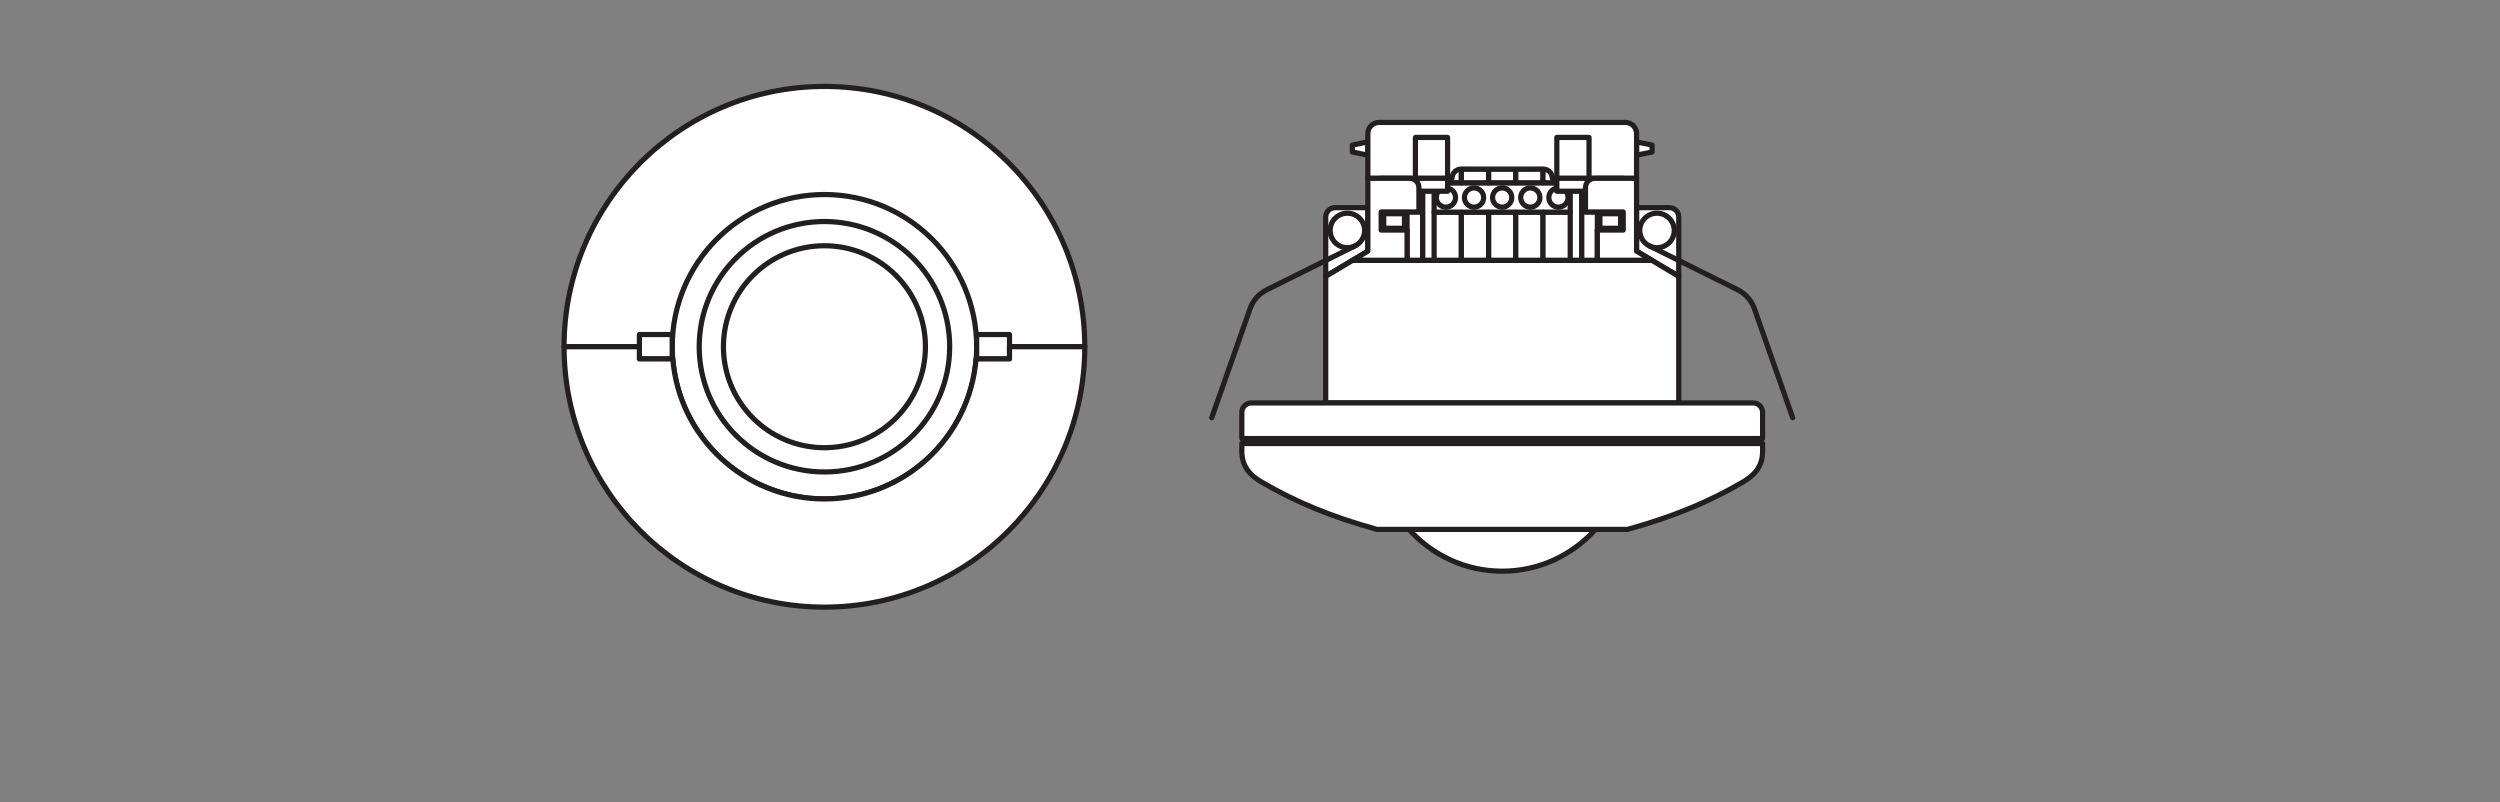 <?xml version="1.0" encoding="UTF-8" standalone="no"?>
<svg
   xmlns:dc="http://purl.org/dc/elements/1.1/"
   xmlns:cc="http://creativecommons.org/ns#"
   xmlns:rdf="http://www.w3.org/1999/02/22-rdf-syntax-ns#"
   xmlns:svg="http://www.w3.org/2000/svg"
   xmlns="http://www.w3.org/2000/svg"
   viewBox="0 0 453.547 145.507"
   height="145.507"
   width="453.547"
   xml:space="preserve"
   id="svg2"
   version="1.1"><rect x="0" y="0" width="453.547" height="145.507" fill="#808080" stroke="none"/><defs
     id="defs6" /><g
     transform="matrix(1.333,0,0,-1.333,0,145.507)"
     id="g10"><g
       transform="scale(0.1)"
       id="g12"><path
         id="path14"
         style="fill:#ffffff;fill-opacity:1;fill-rule:nonzero;stroke:none"
         d="m 2086.33,759.07 h -83.73 v 17.368 h 83.73 V 759.07" /><path
         id="path16"
         style="fill:none;stroke:#231f20;stroke-width:7.087;stroke-linecap:butt;stroke-linejoin:round;stroke-miterlimit:2;stroke-dasharray:none;stroke-opacity:1"
         d="m 2086.33,759.07 h -83.73 v 17.368 h 83.73 z" /><path
         id="path18"
         style="fill:#ffffff;fill-opacity:1;fill-rule:nonzero;stroke:none"
         d="m 2152.78,737.176 v 111.715 h -66.45 l -7.56,-89.821 h -68.61 l -7.56,89.821 h -66.46 V 737.176 h 216.64" /><path
         id="path20"
         style="fill:none;stroke:#231f20;stroke-width:7.087;stroke-linecap:butt;stroke-linejoin:round;stroke-miterlimit:2;stroke-dasharray:none;stroke-opacity:1"
         d="m 2152.78,737.176 v 111.715 h -66.45 l -7.56,-89.821 h -68.61 l -7.56,89.821 h -66.46 V 737.176 Z" /><path
         id="path22"
         style="fill:#ffffff;fill-opacity:1;fill-rule:nonzero;stroke:none"
         d="m 2061.62,828.914 h -34.32 l -1.66,19.977 h -23.04 v -47.512 h 83.73 v 47.512 h -23.03 l -1.68,-19.977" /><path
         id="path24"
         style="fill:none;stroke:#231f20;stroke-width:7.087;stroke-linecap:butt;stroke-linejoin:round;stroke-miterlimit:2;stroke-dasharray:none;stroke-opacity:1"
         d="m 2061.62,828.914 h -34.32 l -1.66,19.977 h -23.04 v -47.512 h 83.73 v 47.512 h -23.03 z" /><path
         id="path26"
         style="fill:#ffffff;fill-opacity:1;fill-rule:nonzero;stroke:none"
         d="m 2137.06,802.625 h -185.25 v 40.215 h 185.25 v -40.215" /><path
         id="path28"
         style="fill:none;stroke:#231f20;stroke-width:7.087;stroke-linecap:butt;stroke-linejoin:round;stroke-miterlimit:2;stroke-dasharray:none;stroke-opacity:1"
         d="m 2137.06,802.625 h -185.25 v 40.215 h 185.25 z" /><path
         id="path30"
         style="fill:#ffffff;fill-opacity:1;fill-rule:nonzero;stroke:none"
         d="m 2062.95,842.84 h -37.03 v 18.633 h 37.03 V 842.84" /><path
         id="path32"
         style="fill:none;stroke:#231f20;stroke-width:7.087;stroke-linecap:butt;stroke-linejoin:round;stroke-miterlimit:2;stroke-dasharray:none;stroke-opacity:1"
         d="m 2062.95,842.84 h -37.03 v 18.633 h 37.03 z" /><path
         id="path34"
         style="fill:#ffffff;fill-opacity:1;fill-rule:nonzero;stroke:none"
         d="m 2100,842.84 h -37.05 v 18.633 H 2100 V 842.84" /><path
         id="path36"
         style="fill:none;stroke:#231f20;stroke-width:7.087;stroke-linecap:butt;stroke-linejoin:round;stroke-miterlimit:2;stroke-dasharray:none;stroke-opacity:1"
         d="m 2100,842.84 h -37.05 v 18.633 H 2100 Z" /><path
         id="path38"
         style="fill:#ffffff;fill-opacity:1;fill-rule:nonzero;stroke:none"
         d="M 2137.06,842.84 H 2100 v 18.633 h 37.06 V 842.84" /><path
         id="path40"
         style="fill:none;stroke:#231f20;stroke-width:7.087;stroke-linecap:butt;stroke-linejoin:round;stroke-miterlimit:2;stroke-dasharray:none;stroke-opacity:1"
         d="M 2137.06,842.84 H 2100 v 18.633 h 37.06 z" /><path
         id="path42"
         style="fill:#ffffff;fill-opacity:1;fill-rule:nonzero;stroke:none"
         d="m 1988.88,842.84 h -37.07 v 18.633 h 37.07 V 842.84" /><path
         id="path44"
         style="fill:none;stroke:#231f20;stroke-width:7.087;stroke-linecap:butt;stroke-linejoin:round;stroke-miterlimit:2;stroke-dasharray:none;stroke-opacity:1"
         d="m 1988.88,842.84 h -37.07 v 18.633 h 37.07 z" /><path
         id="path46"
         style="fill:#ffffff;fill-opacity:1;fill-rule:nonzero;stroke:none"
         d="m 2025.92,842.84 h -37.04 v 18.633 h 37.04 V 842.84" /><path
         id="path48"
         style="fill:none;stroke:#231f20;stroke-width:7.087;stroke-linecap:butt;stroke-linejoin:round;stroke-miterlimit:2;stroke-dasharray:none;stroke-opacity:1"
         d="m 2025.92,842.84 h -37.04 v 18.633 h 37.04 z" /><path
         id="path50"
         style="fill:#ffffff;fill-opacity:1;fill-rule:nonzero;stroke:none"
         d="m 2062.95,737.176 h -37.03 v 65.449 h 37.03 v -65.449" /><path
         id="path52"
         style="fill:none;stroke:#231f20;stroke-width:7.087;stroke-linecap:butt;stroke-linejoin:round;stroke-miterlimit:2;stroke-dasharray:none;stroke-opacity:1"
         d="m 2062.95,737.176 h -37.03 v 65.449 h 37.03 z" /><path
         id="path54"
         style="fill:#ffffff;fill-opacity:1;fill-rule:nonzero;stroke:none"
         d="m 2100,737.176 h -37.05 v 65.449 H 2100 v -65.449" /><path
         id="path56"
         style="fill:none;stroke:#231f20;stroke-width:7.087;stroke-linecap:butt;stroke-linejoin:round;stroke-miterlimit:2;stroke-dasharray:none;stroke-opacity:1"
         d="m 2100,737.176 h -37.05 v 65.449 H 2100 Z" /><path
         id="path58"
         style="fill:#ffffff;fill-opacity:1;fill-rule:nonzero;stroke:none"
         d="M 2137.06,737.176 H 2100 v 65.449 h 37.06 v -65.449" /><path
         id="path60"
         style="fill:none;stroke:#231f20;stroke-width:7.087;stroke-linecap:butt;stroke-linejoin:round;stroke-miterlimit:2;stroke-dasharray:none;stroke-opacity:1"
         d="M 2137.06,737.176 H 2100 v 65.449 h 37.06 z" /><path
         id="path62"
         style="fill:#ffffff;fill-opacity:1;fill-rule:nonzero;stroke:none"
         d="m 1988.88,737.176 h -37.07 v 65.449 h 37.07 v -65.449" /><path
         id="path64"
         style="fill:none;stroke:#231f20;stroke-width:7.087;stroke-linecap:butt;stroke-linejoin:round;stroke-miterlimit:2;stroke-dasharray:none;stroke-opacity:1"
         d="m 1988.88,737.176 h -37.07 v 65.449 h 37.07 z" /><path
         id="path66"
         style="fill:#ffffff;fill-opacity:1;fill-rule:nonzero;stroke:none"
         d="m 2025.92,737.176 h -37.04 v 65.449 h 37.04 v -65.449" /><path
         id="path68"
         style="fill:none;stroke:#231f20;stroke-width:7.087;stroke-linecap:butt;stroke-linejoin:round;stroke-miterlimit:2;stroke-dasharray:none;stroke-opacity:1"
         d="m 2025.92,737.176 h -37.04 v 65.449 h 37.04 z" /><path
         id="path70"
         style="fill:#ffffff;fill-opacity:1;fill-rule:nonzero;stroke:none"
         d="m 1840.47,884.777 v 9.289 l 21.16,4.414 v -18.121 l -21.16,4.418" /><path
         id="path72"
         style="fill:none;stroke:#231f20;stroke-width:7.087;stroke-linecap:butt;stroke-linejoin:round;stroke-miterlimit:2;stroke-dasharray:none;stroke-opacity:1"
         d="m 1840.47,884.777 v 9.289 l 21.16,4.414 v -18.121 z" /><path
         id="path74"
         style="fill:#ffffff;fill-opacity:1;fill-rule:nonzero;stroke:none"
         d="m 2248.46,884.777 v 9.289 l -21.13,4.414 v -18.121 l 21.13,4.418" /><path
         id="path76"
         style="fill:none;stroke:#231f20;stroke-width:7.087;stroke-linecap:butt;stroke-linejoin:round;stroke-miterlimit:2;stroke-dasharray:none;stroke-opacity:1"
         d="m 2248.46,884.777 v 9.289 l -21.13,4.414 v -18.121 z" /><path
         id="path78"
         style="fill:#ffffff;fill-opacity:1;fill-rule:nonzero;stroke:none"
         d="m 2212.23,924.918 c 8.32,0 15.1,-6.77 15.1,-15.105 v -60.922 h -114.58 c 0,6.953 -5.63,12.582 -12.57,12.582 H 1988.8 c -6.98,0 -12.63,-5.629 -12.63,-12.582 h -114.54 v 60.922 c 0,8.335 6.73,15.105 15.12,15.105 h 335.48" /><path
         id="path80"
         style="fill:none;stroke:#231f20;stroke-width:7.087;stroke-linecap:butt;stroke-linejoin:round;stroke-miterlimit:2;stroke-dasharray:none;stroke-opacity:1"
         d="m 2212.23,924.918 c 8.32,0 15.1,-6.77 15.1,-15.105 v -60.922 h -114.58 c 0,6.953 -5.63,12.582 -12.57,12.582 H 1988.8 c -6.98,0 -12.63,-5.629 -12.63,-12.582 h -114.54 v 60.922 c 0,8.335 6.73,15.105 15.12,15.105 z" /><path
         id="path82"
         style="fill:#ffffff;fill-opacity:1;fill-rule:nonzero;stroke:none"
         d="m 1914.98,737.176 v 41.277 h -35.22 v 24.668 h 51.34 v 33.192 c 0,6.96 -5.64,12.578 -12.58,12.578 h 17.62 V 737.176 h -21.16" /><path
         id="path84"
         style="fill:none;stroke:#231f20;stroke-width:7.087;stroke-linecap:butt;stroke-linejoin:round;stroke-miterlimit:2;stroke-dasharray:none;stroke-opacity:1"
         d="m 1914.98,737.176 v 41.277 h -35.22 v 24.668 h 51.34 v 33.192 c 0,6.96 -5.64,12.578 -12.58,12.578 h 17.62 V 737.176 h -21.16" /><path
         id="path86"
         style="fill:#ffffff;fill-opacity:1;fill-rule:nonzero;stroke:none"
         d="m 1914.98,778.453 h -35.22 v 24.668 h 35.22 v -24.668" /><path
         id="path88"
         style="fill:none;stroke:#231f20;stroke-width:7.087;stroke-linecap:butt;stroke-linejoin:round;stroke-miterlimit:2;stroke-dasharray:none;stroke-opacity:1"
         d="m 1914.98,778.453 h -35.22 v 24.668 h 35.22 z" /><path
         id="path90"
         style="fill:#ffffff;fill-opacity:1;fill-rule:nonzero;stroke:none"
         d="m 1911.47,796.633 h -28.22 l -3.42,52.258 h 35.07 l -3.43,-52.258" /><path
         id="path92"
         style="fill:none;stroke:#231f20;stroke-width:7.087;stroke-linecap:butt;stroke-linejoin:round;stroke-miterlimit:2;stroke-dasharray:none;stroke-opacity:1"
         d="m 1911.47,796.633 h -28.22 l -3.42,52.258 h 35.07 z" /><path
         id="path94"
         style="fill:#ffffff;fill-opacity:1;fill-rule:nonzero;stroke:none"
         d="m 2173.96,737.176 v 41.277 h 35.22 v 24.668 h -51.35 v 33.192 c 0,6.96 5.64,12.578 12.6,12.578 h -17.65 V 737.176 h 21.18" /><path
         id="path96"
         style="fill:none;stroke:#231f20;stroke-width:7.087;stroke-linecap:butt;stroke-linejoin:round;stroke-miterlimit:2;stroke-dasharray:none;stroke-opacity:1"
         d="m 2173.96,737.176 v 41.277 h 35.22 v 24.668 h -51.35 v 33.192 c 0,6.96 5.64,12.578 12.6,12.578 h -17.65 V 737.176 h 21.18" /><path
         id="path98"
         style="fill:#ffffff;fill-opacity:1;fill-rule:nonzero;stroke:none"
         d="m 2173.96,778.453 h 35.22 v 24.668 h -35.22 v -24.668" /><path
         id="path100"
         style="fill:none;stroke:#231f20;stroke-width:7.087;stroke-linecap:butt;stroke-linejoin:round;stroke-miterlimit:2;stroke-dasharray:none;stroke-opacity:1"
         d="m 2173.96,778.453 h 35.22 v 24.668 h -35.22 z" /><path
         id="path102"
         style="fill:#ffffff;fill-opacity:1;fill-rule:nonzero;stroke:none"
         d="m 1804.28,796.316 c 0,6.961 5.63,12.622 12.56,12.622 h 44.79 v -59.18 l -57.35,-34.36 v 80.918" /><path
         id="path104"
         style="fill:none;stroke:#231f20;stroke-width:7.087;stroke-linecap:butt;stroke-linejoin:round;stroke-miterlimit:2;stroke-dasharray:none;stroke-opacity:1"
         d="m 1804.28,796.316 c 0,6.961 5.63,12.622 12.56,12.622 h 44.79 v -59.18 l -57.35,-34.36 z" /><path
         id="path106"
         style="fill:#ffffff;fill-opacity:1;fill-rule:nonzero;stroke:none"
         d="m 2284.74,796.316 c 0,6.961 -5.66,12.622 -12.64,12.622 h -44.77 v -59.18 l 57.41,-34.36 v 80.918" /><path
         id="path108"
         style="fill:none;stroke:#231f20;stroke-width:7.087;stroke-linecap:butt;stroke-linejoin:round;stroke-miterlimit:2;stroke-dasharray:none;stroke-opacity:1"
         d="m 2284.74,796.316 c 0,6.961 -5.66,12.622 -12.64,12.622 h -44.77 v -59.18 l 57.41,-34.36 z" /><path
         id="path110"
         style="fill:#ffffff;fill-opacity:1;fill-rule:nonzero;stroke:none"
         d="m 2395.34,487.922 h -701.69 v 6.808 h 701.69 v -6.808" /><path
         id="path112"
         style="fill:none;stroke:#231f20;stroke-width:7.087;stroke-linecap:butt;stroke-linejoin:round;stroke-miterlimit:2;stroke-dasharray:none;stroke-opacity:1"
         d="m 2395.34,487.922 h -701.69 v 6.808 h 701.69 z" /><path
         id="path114"
         style="fill:#ffffff;fill-opacity:1;fill-rule:nonzero;stroke:none"
         d="m 1917.63,371.066 c 31.21,-34.793 76.38,-56.867 126.84,-56.867 50.44,0 95.62,22.074 126.85,56.867 h -253.69" /><path
         id="path116"
         style="fill:none;stroke:#231f20;stroke-width:7.087;stroke-linecap:butt;stroke-linejoin:round;stroke-miterlimit:2;stroke-dasharray:none;stroke-opacity:1"
         d="m 1917.63,371.066 c 31.21,-34.793 76.38,-56.867 126.84,-56.867 50.44,0 95.62,22.074 126.85,56.867 z" /><path
         id="path118"
         style="fill:#ffffff;fill-opacity:1;fill-rule:nonzero;stroke:none"
         d="m 1840.59,777.961 c 0,-3.762 -3.07,-6.801 -6.8,-6.801 -3.78,0 -6.81,3.039 -6.81,6.801 0,3.762 3.03,6.781 6.81,6.781 3.73,0 6.8,-3.019 6.8,-6.781" /><path
         id="path120"
         style="fill:none;stroke:#231f20;stroke-width:7.087;stroke-linecap:butt;stroke-linejoin:round;stroke-miterlimit:2;stroke-dasharray:none;stroke-opacity:1"
         d="m 1840.59,777.961 c 0,-3.762 -3.07,-6.801 -6.8,-6.801 -3.78,0 -6.81,3.039 -6.81,6.801 0,3.762 3.03,6.781 6.81,6.781 3.73,0 6.8,-3.019 6.8,-6.781 z" /><path
         id="path122"
         style="fill:#ffffff;fill-opacity:1;fill-rule:nonzero;stroke:none"
         d="m 1851.9,777.961 c 0,-10.027 -8.11,-18.141 -18.11,-18.141 -10.01,0 -18.16,8.114 -18.16,18.141 0,10.012 8.15,18.121 18.16,18.121 10,0 18.11,-8.109 18.11,-18.121" /><path
         id="path124"
         style="fill:none;stroke:#231f20;stroke-width:7.087;stroke-linecap:butt;stroke-linejoin:round;stroke-miterlimit:2;stroke-dasharray:none;stroke-opacity:1"
         d="m 1851.9,777.961 c 0,-10.027 -8.11,-18.141 -18.11,-18.141 -10.01,0 -18.16,8.114 -18.16,18.141 0,10.012 8.15,18.121 18.16,18.121 10,0 18.11,-8.109 18.11,-18.121 z" /><path
         id="path126"
         style="fill:#ffffff;fill-opacity:1;fill-rule:nonzero;stroke:none"
         d="m 1854.79,788.387 c 5.76,-11.614 1.03,-25.676 -10.6,-31.449 -11.57,-5.778 -25.67,-1.051 -31.41,10.558 -5.8,11.613 -1.07,25.715 10.54,31.473 11.59,5.773 25.69,1.027 31.47,-10.582" /><path
         id="path128"
         style="fill:none;stroke:#231f20;stroke-width:7.087;stroke-linecap:butt;stroke-linejoin:round;stroke-miterlimit:2;stroke-dasharray:none;stroke-opacity:1"
         d="m 1854.79,788.387 c 5.76,-11.614 1.03,-25.676 -10.6,-31.449 -11.57,-5.778 -25.67,-1.051 -31.41,10.558 -5.8,11.613 -1.07,25.715 10.54,31.473 11.59,5.773 25.69,1.027 31.47,-10.582 z" /><path
         id="path130"
         style="fill:none;stroke:#231f20;stroke-width:7.087;stroke-linecap:round;stroke-linejoin:round;stroke-miterlimit:2;stroke-dasharray:none;stroke-opacity:1"
         d="m 1844.19,756.938 -120,-59.657 c -11.24,-5.597 -19.23,-15.172 -23.01,-26.211 l -52.01,-148.019" /><path
         id="path132"
         style="fill:#ffffff;fill-opacity:1;fill-rule:nonzero;stroke:none"
         d="m 2248.38,777.961 c 0,-3.762 3.03,-6.801 6.81,-6.801 3.74,0 6.8,3.039 6.8,6.801 0,3.762 -3.06,6.781 -6.8,6.781 -3.78,0 -6.81,-3.019 -6.81,-6.781" /><path
         id="path134"
         style="fill:none;stroke:#231f20;stroke-width:7.087;stroke-linecap:butt;stroke-linejoin:round;stroke-miterlimit:2;stroke-dasharray:none;stroke-opacity:1"
         d="m 2248.38,777.961 c 0,-3.762 3.03,-6.801 6.81,-6.801 3.74,0 6.8,3.039 6.8,6.801 0,3.762 -3.06,6.781 -6.8,6.781 -3.78,0 -6.81,-3.019 -6.81,-6.781 z" /><path
         id="path136"
         style="fill:#ffffff;fill-opacity:1;fill-rule:nonzero;stroke:none"
         d="m 2237.07,777.961 c 0,-10.027 8.11,-18.141 18.12,-18.141 10.01,0 18.11,8.114 18.11,18.141 0,10.012 -8.1,18.121 -18.11,18.121 -10.01,0 -18.12,-8.109 -18.12,-18.121" /><path
         id="path138"
         style="fill:none;stroke:#231f20;stroke-width:7.087;stroke-linecap:butt;stroke-linejoin:round;stroke-miterlimit:2;stroke-dasharray:none;stroke-opacity:1"
         d="m 2237.07,777.961 c 0,-10.027 8.11,-18.141 18.12,-18.141 10.01,0 18.11,8.114 18.11,18.141 0,10.012 -8.1,18.121 -18.11,18.121 -10.01,0 -18.12,-8.109 -18.12,-18.121 z" /><path
         id="path140"
         style="fill:#ffffff;fill-opacity:1;fill-rule:nonzero;stroke:none"
         d="m 2234.16,788.387 c -5.78,-11.614 -1.07,-25.676 10.56,-31.449 11.57,-5.778 25.67,-1.051 31.47,10.558 5.75,11.613 1.03,25.715 -10.6,31.473 -11.6,5.773 -25.68,1.027 -31.43,-10.582" /><path
         id="path142"
         style="fill:none;stroke:#231f20;stroke-width:7.087;stroke-linecap:butt;stroke-linejoin:round;stroke-miterlimit:2;stroke-dasharray:none;stroke-opacity:1"
         d="m 2234.16,788.387 c -5.78,-11.614 -1.07,-25.676 10.56,-31.449 11.57,-5.778 25.67,-1.051 31.47,10.558 5.75,11.613 1.03,25.715 -10.6,31.473 -11.6,5.773 -25.68,1.027 -31.43,-10.582 z" /><path
         id="path144"
         style="fill:none;stroke:#231f20;stroke-width:7.087;stroke-linecap:round;stroke-linejoin:round;stroke-miterlimit:2;stroke-dasharray:none;stroke-opacity:1"
         d="m 2244.72,756.938 120.08,-59.657 c 11.24,-5.597 19.18,-15.172 23,-26.211 l 52,-148.019" /><path
         id="path146"
         style="fill:#ffffff;fill-opacity:1;fill-rule:nonzero;stroke:none"
         d="m 2398.86,487.922 c 0,0 0,-4.551 0,-10.567 0,-21.55 -12.24,-33.3 -26.98,-41.921 -47.25,-27.657 -96.4,-47.598 -156.97,-64.368 h -340.86 c -60.55,16.77 -109.71,36.711 -156.94,64.368 -14.77,8.621 -27.02,20.371 -27.02,41.921 0,6.016 0,10.567 0,10.567 h 708.77" /><path
         id="path148"
         style="fill:none;stroke:#231f20;stroke-width:7.087;stroke-linecap:butt;stroke-linejoin:round;stroke-miterlimit:2;stroke-dasharray:none;stroke-opacity:1"
         d="m 2398.86,487.922 c 0,0 0,-4.551 0,-10.567 0,-21.55 -12.24,-33.3 -26.98,-41.921 -47.25,-27.657 -96.4,-47.598 -156.97,-64.368 h -340.86 c -60.55,16.77 -109.71,36.711 -156.94,64.368 -14.77,8.621 -27.02,20.371 -27.02,41.921 0,6.016 0,10.567 0,10.567 z" /><path
         id="path150"
         style="fill:#ffffff;fill-opacity:1;fill-rule:nonzero;stroke:none"
         d="m 1970.13,904.527 h -43.8 v -55.636 h 43.8 v 55.636" /><path
         id="path152"
         style="fill:none;stroke:#231f20;stroke-width:7.087;stroke-linecap:butt;stroke-linejoin:round;stroke-miterlimit:2;stroke-dasharray:none;stroke-opacity:1"
         d="m 1970.13,904.527 h -43.8 v -55.636 h 43.8 z" /><path
         id="path154"
         style="fill:#ffffff;fill-opacity:1;fill-rule:nonzero;stroke:none"
         d="m 2177.45,796.633 h 28.2 l 3.45,52.258 h -35.07 l 3.42,-52.258" /><path
         id="path156"
         style="fill:none;stroke:#231f20;stroke-width:7.087;stroke-linecap:butt;stroke-linejoin:round;stroke-miterlimit:2;stroke-dasharray:none;stroke-opacity:1"
         d="m 2177.45,796.633 h 28.2 l 3.45,52.258 h -35.07 z" /><path
         id="path158"
         style="fill:#ffffff;fill-opacity:1;fill-rule:nonzero;stroke:none"
         d="m 2118.81,904.527 h 43.83 v -55.636 h -43.83 v 55.636" /><path
         id="path160"
         style="fill:none;stroke:#231f20;stroke-width:7.087;stroke-linecap:butt;stroke-linejoin:round;stroke-miterlimit:2;stroke-dasharray:none;stroke-opacity:1"
         d="m 2118.81,904.527 h 43.83 v -55.636 h -43.83 z" /><path
         id="path162"
         style="fill:#ffffff;fill-opacity:1;fill-rule:nonzero;stroke:none"
         d="m 2177.45,780.91 h 28.2 v 19.758 h -28.2 V 780.91" /><path
         id="path164"
         style="fill:none;stroke:#231f20;stroke-width:7.087;stroke-linecap:butt;stroke-linejoin:round;stroke-miterlimit:2;stroke-dasharray:none;stroke-opacity:1"
         d="m 2177.45,780.91 h 28.2 v 19.758 h -28.2 z" /><path
         id="path166"
         style="fill:#ffffff;fill-opacity:1;fill-rule:nonzero;stroke:none"
         d="m 2057.53,822.742 c 0,-7.242 -5.88,-13.097 -13.08,-13.097 -7.25,0 -13.11,5.855 -13.11,13.097 0,7.223 5.86,13.074 13.11,13.074 7.2,0 13.08,-5.851 13.08,-13.074" /><path
         id="path168"
         style="fill:none;stroke:#231f20;stroke-width:7.087;stroke-linecap:butt;stroke-linejoin:round;stroke-miterlimit:2;stroke-dasharray:none;stroke-opacity:1"
         d="m 2057.53,822.742 c 0,-7.242 -5.88,-13.097 -13.08,-13.097 -7.25,0 -13.11,5.855 -13.11,13.097 0,7.223 5.86,13.074 13.11,13.074 7.2,0 13.08,-5.851 13.08,-13.074 z" /><path
         id="path170"
         style="fill:#ffffff;fill-opacity:1;fill-rule:nonzero;stroke:none"
         d="m 2019.24,822.742 c 0,-7.242 -5.88,-13.097 -13.08,-13.097 -7.25,0 -13.11,5.855 -13.11,13.097 0,7.223 5.86,13.074 13.11,13.074 7.2,0 13.08,-5.851 13.08,-13.074" /><path
         id="path172"
         style="fill:none;stroke:#231f20;stroke-width:7.087;stroke-linecap:butt;stroke-linejoin:round;stroke-miterlimit:2;stroke-dasharray:none;stroke-opacity:1"
         d="m 2019.24,822.742 c 0,-7.242 -5.88,-13.097 -13.08,-13.097 -7.25,0 -13.11,5.855 -13.11,13.097 0,7.223 5.86,13.074 13.11,13.074 7.2,0 13.08,-5.851 13.08,-13.074 z" /><path
         id="path174"
         style="fill:#ffffff;fill-opacity:1;fill-rule:nonzero;stroke:none"
         d="m 1980.99,822.742 c 0,-7.242 -5.88,-13.097 -13.12,-13.097 -7.25,0 -13.11,5.855 -13.11,13.097 0,7.223 5.86,13.074 13.11,13.074 7.24,0 13.12,-5.851 13.12,-13.074" /><path
         id="path176"
         style="fill:none;stroke:#231f20;stroke-width:7.087;stroke-linecap:butt;stroke-linejoin:round;stroke-miterlimit:2;stroke-dasharray:none;stroke-opacity:1"
         d="m 1980.99,822.742 c 0,-7.242 -5.88,-13.097 -13.12,-13.097 -7.25,0 -13.11,5.855 -13.11,13.097 0,7.223 5.86,13.074 13.11,13.074 7.24,0 13.12,-5.851 13.12,-13.074 z" /><path
         id="path178"
         style="fill:#ffffff;fill-opacity:1;fill-rule:nonzero;stroke:none"
         d="m 2134.11,822.742 c 0,-7.242 -5.87,-13.097 -13.1,-13.097 -7.23,0 -13.08,5.855 -13.08,13.097 0,7.223 5.85,13.074 13.08,13.074 7.23,0 13.1,-5.851 13.1,-13.074" /><path
         id="path180"
         style="fill:none;stroke:#231f20;stroke-width:7.087;stroke-linecap:butt;stroke-linejoin:round;stroke-miterlimit:2;stroke-dasharray:none;stroke-opacity:1"
         d="m 2134.11,822.742 c 0,-7.242 -5.87,-13.097 -13.1,-13.097 -7.23,0 -13.08,5.855 -13.08,13.097 0,7.223 5.85,13.074 13.08,13.074 7.23,0 13.1,-5.851 13.1,-13.074 z" /><path
         id="path182"
         style="fill:#ffffff;fill-opacity:1;fill-rule:nonzero;stroke:none"
         d="m 2095.82,822.742 c 0,-7.242 -5.87,-13.097 -13.11,-13.097 -7.22,0 -13.07,5.855 -13.07,13.097 0,7.223 5.85,13.074 13.07,13.074 7.24,0 13.11,-5.851 13.11,-13.074" /><path
         id="path184"
         style="fill:none;stroke:#231f20;stroke-width:7.087;stroke-linecap:butt;stroke-linejoin:round;stroke-miterlimit:2;stroke-dasharray:none;stroke-opacity:1"
         d="m 2095.82,822.742 c 0,-7.242 -5.87,-13.097 -13.11,-13.097 -7.22,0 -13.07,5.855 -13.07,13.097 0,7.223 5.85,13.074 13.07,13.074 7.24,0 13.11,-5.851 13.11,-13.074 z" /><path
         id="path186"
         style="fill:#ffffff;fill-opacity:1;fill-rule:nonzero;stroke:none"
         d="m 1970.13,848.891 h -43.8 v -17.586 h 43.8 v 17.586" /><path
         id="path188"
         style="fill:none;stroke:#231f20;stroke-width:7.087;stroke-linecap:butt;stroke-linejoin:round;stroke-miterlimit:2;stroke-dasharray:none;stroke-opacity:1"
         d="m 1970.13,848.891 h -43.8 v -17.586 h 43.8 z" /><path
         id="path190"
         style="fill:#ffffff;fill-opacity:1;fill-rule:nonzero;stroke:none"
         d="m 2118.81,848.891 h 43.83 v -17.586 h -43.83 v 17.586" /><path
         id="path192"
         style="fill:none;stroke:#231f20;stroke-width:7.087;stroke-linecap:butt;stroke-linejoin:round;stroke-miterlimit:2;stroke-dasharray:none;stroke-opacity:1"
         d="m 2118.81,848.891 h 43.83 v -17.586 h -43.83 z" /><path
         id="path194"
         style="fill:#ffffff;fill-opacity:1;fill-rule:nonzero;stroke:none"
         d="m 1879.76,778.453 v 24.668 h 51.34 v 33.192 c 0,6.96 -5.64,12.578 -12.58,12.578 h -56.89 v -99.133 l -21.02,-12.582 h 74.37 v 41.277 h -35.22" /><path
         id="path196"
         style="fill:none;stroke:#231f20;stroke-width:7.087;stroke-linecap:butt;stroke-linejoin:round;stroke-miterlimit:2;stroke-dasharray:none;stroke-opacity:1"
         d="m 1879.76,778.453 v 24.668 h 51.34 v 33.192 c 0,6.96 -5.64,12.578 -12.58,12.578 h -56.89 v -99.133 l -21.02,-12.582 h 74.37 v 41.277 z" /><path
         id="path198"
         style="fill:#ffffff;fill-opacity:1;fill-rule:nonzero;stroke:none"
         d="m 2209.18,778.453 v 24.668 h -51.35 v 33.192 c 0,6.96 5.64,12.578 12.6,12.578 h 56.9 v -99.133 l 21.01,-12.582 h -74.38 v 41.277 h 35.22" /><path
         id="path200"
         style="fill:none;stroke:#231f20;stroke-width:7.087;stroke-linecap:butt;stroke-linejoin:round;stroke-miterlimit:2;stroke-dasharray:none;stroke-opacity:1"
         d="m 2209.18,778.453 v 24.668 h -51.35 v 33.192 c 0,6.96 5.64,12.578 12.6,12.578 h 56.9 v -99.133 l 21.01,-12.582 h -74.38 v 41.277 z" /><path
         id="path202"
         style="fill:#ffffff;fill-opacity:1;fill-rule:nonzero;stroke:none"
         d="m 2284.74,543.195 v 172.203 l -36.4,21.778 h -407.73 l -36.33,-21.778 V 543.195 h 480.46" /><path
         id="path204"
         style="fill:none;stroke:#231f20;stroke-width:7.087;stroke-linecap:butt;stroke-linejoin:round;stroke-miterlimit:2;stroke-dasharray:none;stroke-opacity:1"
         d="m 2284.74,543.195 v 172.203 l -36.4,21.778 h -407.73 l -36.33,-21.778 V 543.195 Z" /><path
         id="path206"
         style="fill:#ffffff;fill-opacity:1;fill-rule:nonzero;stroke:none"
         d="m 2398.86,494.73 v 35.497 c 0,7.183 -5.75,12.968 -12.93,12.968 h -682.88 c -7.15,0 -12.96,-5.785 -12.96,-12.968 V 494.73 h 708.77" /><path
         id="path208"
         style="fill:none;stroke:#231f20;stroke-width:7.087;stroke-linecap:butt;stroke-linejoin:round;stroke-miterlimit:2;stroke-dasharray:none;stroke-opacity:1"
         d="m 2398.86,494.73 v 35.497 c 0,7.183 -5.75,12.968 -12.93,12.968 h -682.88 c -7.15,0 -12.96,-5.785 -12.96,-12.968 V 494.73 Z" /><path
         id="path210"
         style="fill:#ffffff;fill-opacity:1;fill-rule:nonzero;stroke:none"
         d="m 1911.47,780.91 h -28.22 v 19.758 h 28.22 V 780.91" /><path
         id="path212"
         style="fill:none;stroke:#231f20;stroke-width:7.087;stroke-linecap:butt;stroke-linejoin:round;stroke-miterlimit:2;stroke-dasharray:none;stroke-opacity:1"
         d="m 1911.47,780.91 h -28.22 v 19.758 h 28.22 z" /><path
         id="path214"
         style="fill:#ffffff;fill-opacity:1;fill-rule:nonzero;stroke:none"
         d="m 767.668,619.691 c 0,195.539 158.57,354.247 354.372,354.247 195.66,0 354.31,-158.708 354.31,-354.247 H 767.668" /><path
         id="path216"
         style="fill:none;stroke:#231f20;stroke-width:7.087;stroke-linecap:butt;stroke-linejoin:round;stroke-miterlimit:2;stroke-dasharray:none;stroke-opacity:1"
         d="m 767.668,619.691 c 0,195.539 158.57,354.247 354.372,354.247 195.66,0 354.31,-158.708 354.31,-354.247 z" /><path
         id="path218"
         style="fill:#ffffff;fill-opacity:1;fill-rule:nonzero;stroke:none"
         d="m 1329.21,619.691 c 0,-114.433 -92.75,-207.179 -207.17,-207.179 -114.46,0 -207.161,92.746 -207.161,207.179 0,114.325 92.701,207.133 207.161,207.133 114.42,0 207.17,-92.808 207.17,-207.133" /><path
         id="path220"
         style="fill:none;stroke:#231f20;stroke-width:7.087;stroke-linecap:butt;stroke-linejoin:round;stroke-miterlimit:2;stroke-dasharray:none;stroke-opacity:1"
         d="m 1329.21,619.691 c 0,-114.433 -92.75,-207.179 -207.17,-207.179 -114.46,0 -207.161,92.746 -207.161,207.179 0,114.325 92.701,207.133 207.161,207.133 114.42,0 207.17,-92.808 207.17,-207.133 z" /><path
         id="path222"
         style="fill:#ffffff;fill-opacity:1;fill-rule:nonzero;stroke:none"
         d="m 1292.49,619.691 c 0,-94.152 -76.3,-170.468 -170.45,-170.468 -94.16,0 -170.435,76.316 -170.435,170.468 0,94.071 76.275,170.399 170.435,170.399 94.15,0 170.45,-76.328 170.45,-170.399" /><path
         id="path224"
         style="fill:none;stroke:#231f20;stroke-width:7.087;stroke-linecap:butt;stroke-linejoin:round;stroke-miterlimit:2;stroke-dasharray:none;stroke-opacity:1"
         d="m 1292.49,619.691 c 0,-94.152 -76.3,-170.468 -170.45,-170.468 -94.16,0 -170.435,76.316 -170.435,170.468 0,94.071 76.275,170.399 170.435,170.399 94.15,0 170.45,-76.328 170.45,-170.399 z" /><path
         id="path226"
         style="fill:#ffffff;fill-opacity:1;fill-rule:nonzero;stroke:none"
         d="m 1259.51,619.691 c 0,-75.918 -61.55,-137.433 -137.46,-137.433 -75.94,0 -137.472,61.515 -137.472,137.433 0,75.883 61.532,137.426 137.472,137.426 75.91,0 137.46,-61.543 137.46,-137.426" /><path
         id="path228"
         style="fill:none;stroke:#231f20;stroke-width:7.087;stroke-linecap:butt;stroke-linejoin:round;stroke-miterlimit:2;stroke-dasharray:none;stroke-opacity:1"
         d="m 1259.51,619.691 c 0,-75.918 -61.55,-137.433 -137.46,-137.433 -75.94,0 -137.472,61.515 -137.472,137.433 0,75.883 61.532,137.426 137.472,137.426 75.91,0 137.46,-61.543 137.46,-137.426 z" /><path
         id="path230"
         style="fill:#ffffff;fill-opacity:1;fill-rule:nonzero;stroke:none"
         d="m 870.195,603.059 h 44.684 v 33.246 h -44.684 v -33.246" /><path
         id="path232"
         style="fill:none;stroke:#231f20;stroke-width:7.087;stroke-linecap:butt;stroke-linejoin:round;stroke-miterlimit:2;stroke-dasharray:none;stroke-opacity:1"
         d="m 870.195,603.059 h 44.684 v 33.246 h -44.684 z" /><path
         id="path234"
         style="fill:#ffffff;fill-opacity:1;fill-rule:nonzero;stroke:none"
         d="m 1329.21,603.059 h 44.72 v 33.246 h -44.72 v -33.246" /><path
         id="path236"
         style="fill:none;stroke:#231f20;stroke-width:7.087;stroke-linecap:butt;stroke-linejoin:round;stroke-miterlimit:2;stroke-dasharray:none;stroke-opacity:1"
         d="m 1329.21,603.059 h 44.72 v 33.246 h -44.72 z" /><path
         id="path238"
         style="fill:#ffffff;fill-opacity:1;fill-rule:nonzero;stroke:none"
         d="m 1373.93,619.691 v -16.632 h -45.56 c -8.47,-106.629 -97.52,-190.555 -206.33,-190.555 -108.84,0 -197.845,83.926 -206.321,190.555 h -45.524 v 16.632 H 767.668 c 0,-195.793 158.57,-354.406 354.372,-354.406 195.66,0 354.31,158.613 354.31,354.406 h -102.42" /><path
         id="path240"
         style="fill:none;stroke:#231f20;stroke-width:7.087;stroke-linecap:butt;stroke-linejoin:round;stroke-miterlimit:2;stroke-dasharray:none;stroke-opacity:1"
         d="m 1373.93,619.691 v -16.632 h -45.56 c -8.47,-106.629 -97.52,-190.555 -206.33,-190.555 -108.84,0 -197.845,83.926 -206.321,190.555 h -45.524 v 16.632 H 767.668 c 0,-195.793 158.57,-354.406 354.372,-354.406 195.66,0 354.31,158.613 354.31,354.406 z" /></g></g></svg>